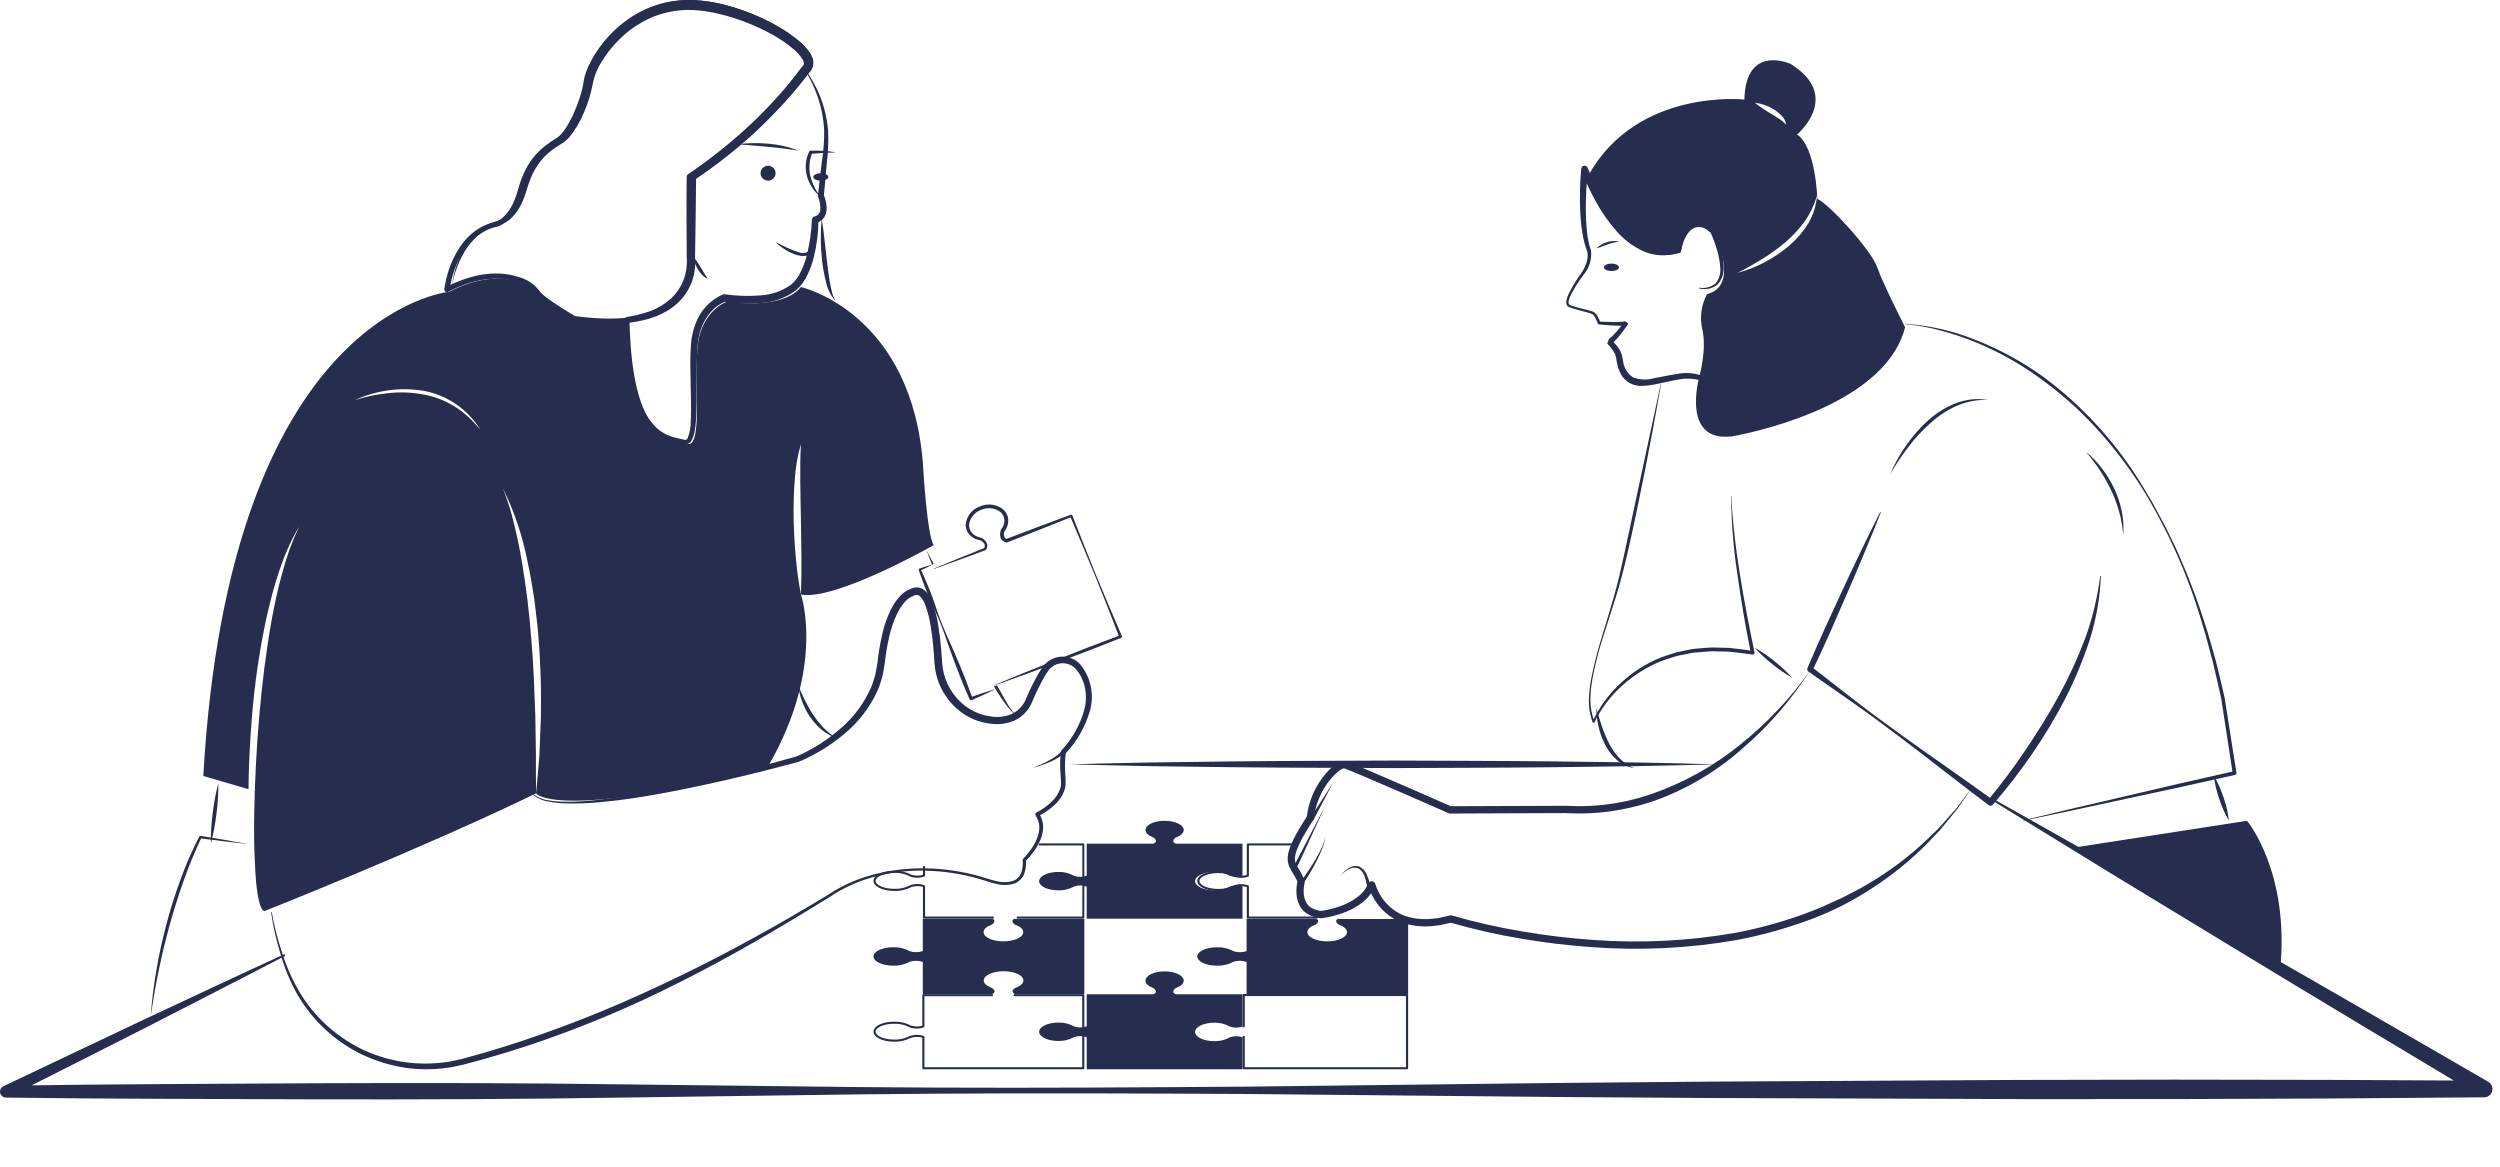 <svg width="332" height="155" viewBox="0 0 332 155" fill="none" xmlns="http://www.w3.org/2000/svg">
<path d="M131.858 122H122.709C122.69 122 122.671 121.996 122.654 121.989C122.637 121.982 122.621 121.972 122.608 121.959C122.595 121.946 122.584 121.93 122.577 121.913C122.57 121.896 122.566 121.878 122.566 121.86V117.775C122.038 117.628 121.478 117.645 120.96 117.822L120.904 117.858C120.246 118.181 119.518 118.339 118.784 118.319C117.223 118.319 116 117.731 116 116.979C116 116.228 117.223 115.639 118.784 115.639C119.52 115.621 120.25 115.78 120.91 116.103L120.976 116.146C121.49 116.318 122.044 116.332 122.566 116.187V115.141C122.566 115.123 122.57 115.105 122.577 115.087C122.584 115.07 122.594 115.055 122.607 115.041C122.621 115.028 122.636 115.018 122.654 115.011C122.671 115.004 122.69 115 122.709 115C122.727 115 122.746 115.004 122.763 115.011C122.781 115.018 122.796 115.028 122.81 115.041C122.823 115.055 122.833 115.07 122.84 115.087C122.847 115.105 122.851 115.123 122.851 115.141V116.274C122.851 116.299 122.844 116.324 122.831 116.345C122.818 116.367 122.8 116.385 122.777 116.397C122.162 116.618 121.487 116.622 120.869 116.407C120.857 116.403 120.846 116.398 120.835 116.391L120.762 116.343C120.147 116.046 119.468 115.901 118.784 115.92C117.289 115.92 116.285 116.468 116.285 116.979C116.285 117.491 117.289 118.038 118.784 118.038C119.468 118.059 120.147 117.914 120.761 117.615L120.842 117.568C121.466 117.339 122.153 117.339 122.778 117.567C122.8 117.579 122.819 117.597 122.831 117.618C122.844 117.64 122.851 117.664 122.851 117.689V121.719H131.858C131.895 121.719 131.932 121.734 131.958 121.76C131.985 121.787 132 121.822 132 121.86C132 121.897 131.985 121.933 131.958 121.959C131.932 121.985 131.895 122 131.858 122L131.858 122Z" fill="#272D4E"/>
<path d="M143.868 122H135.132C135.097 122 135.063 121.985 135.039 121.959C135.014 121.933 135 121.897 135 121.86C135 121.823 135.014 121.787 135.039 121.761C135.063 121.735 135.097 121.72 135.132 121.72H143.736V112.28H138.068C138.033 112.28 137.999 112.265 137.975 112.239C137.95 112.213 137.936 112.177 137.936 112.14C137.936 112.103 137.95 112.067 137.975 112.041C137.999 112.015 138.033 112 138.068 112H143.868C143.885 112 143.902 112.004 143.919 112.011C143.935 112.018 143.949 112.028 143.961 112.041C143.974 112.054 143.983 112.069 143.99 112.086C143.997 112.103 144 112.122 144 112.14V121.86C144 121.879 143.997 121.897 143.99 121.914C143.983 121.931 143.974 121.946 143.961 121.959C143.949 121.972 143.935 121.982 143.919 121.989C143.902 121.996 143.885 122 143.868 122Z" fill="#272D4E"/>
<path d="M158.707 117.017C158.707 117.695 159.848 118.24 161.25 118.24C161.931 118.26 162.606 118.107 163.218 117.792L163.298 117.744C163.849 117.542 164.447 117.537 165 117.73V122H144.313V117.744C143.756 117.535 143.148 117.535 142.591 117.744L142.511 117.792C141.899 118.107 141.224 118.26 140.543 118.24C139.141 118.24 138 117.695 138 117.017C138 116.346 139.141 115.794 140.543 115.794C141.226 115.774 141.904 115.93 142.518 116.248L142.591 116.297C143.149 116.501 143.756 116.501 144.313 116.297V112.04H153.162C153.942 111.726 153.162 111.209 153.162 111.209L153.055 111.167C152.481 110.943 152.121 110.601 152.121 110.223C152.121 109.545 153.255 109 154.656 109C156.058 109 157.199 109.545 157.199 110.223C157.199 110.608 156.832 110.95 156.251 111.174L156.158 111.209C156.158 111.209 155.37 111.726 156.158 112.04H165V116.304C164.448 116.501 163.849 116.498 163.298 116.297L163.225 116.248C162.611 115.931 161.933 115.775 161.25 115.794C159.848 115.794 158.707 116.339 158.707 117.017Z" fill="#272D4E"/>
<path d="M144 122.042V132H134.787C134.039 131.685 134.828 131.189 134.828 131.189L134.932 131.154C135.527 130.931 135.908 130.588 135.908 130.204C135.908 129.526 134.731 128.981 133.278 128.981C131.824 128.981 130.64 129.526 130.64 130.204C130.64 130.588 131.021 130.924 131.609 131.154L131.72 131.189C131.72 131.189 132.502 131.685 131.769 132H122.548V127.744C121.968 127.539 121.336 127.539 120.755 127.744L120.679 127.793C120.045 128.107 119.344 128.261 118.637 128.24C117.177 128.24 116 127.695 116 127.017C116 126.347 117.177 125.794 118.637 125.794C119.348 125.775 120.052 125.933 120.686 126.256L120.755 126.298C121.336 126.502 121.968 126.502 122.548 126.298V122.042H131.72L131.789 122.014C132.447 122.328 131.692 122.804 131.692 122.804L131.596 122.838C131 123.062 130.62 123.405 130.62 123.789C130.62 124.467 131.796 125.012 133.25 125.012C134.704 125.012 135.887 124.467 135.887 123.789C135.887 123.405 135.507 123.062 134.918 122.838L134.807 122.804C134.807 122.804 134.039 122.314 134.738 122L134.828 122.042H144Z" fill="#272D4E"/>
<path d="M177.738 122C177.035 122.315 177.805 122.802 177.805 122.802L177.913 122.841C178.507 123.064 178.884 123.406 178.884 123.788C178.884 124.464 177.704 125.011 176.249 125.011C174.794 125.011 173.615 124.464 173.615 123.788C173.615 123.404 173.995 123.06 174.593 122.837L174.694 122.802C174.694 122.802 175.446 122.328 174.786 122.012L174.719 122.041H165.548V126.299C164.969 126.505 164.337 126.505 163.758 126.299L163.684 126.252C163.048 125.932 162.344 125.776 161.634 125.797C160.18 125.797 159 126.345 159 127.02C159 127.696 160.18 128.243 161.634 128.243C162.341 128.264 163.043 128.11 163.677 127.793L163.758 127.742C164.337 127.537 164.969 127.537 165.548 127.742V132H187V122.041H177.828L177.738 122Z" fill="#272D4E"/>
<path d="M143.859 142H122.623C122.605 142 122.586 141.996 122.569 141.989C122.552 141.982 122.537 141.972 122.524 141.959C122.511 141.946 122.5 141.931 122.493 141.914C122.486 141.897 122.483 141.879 122.483 141.86V137.801C121.96 137.655 121.406 137.671 120.893 137.847L120.848 137.88C120.197 138.2 119.477 138.357 118.751 138.338C117.209 138.338 116 137.753 116 137.007C116 136.261 117.209 135.676 118.751 135.676C119.478 135.658 120.197 135.816 120.848 136.136L120.911 136.178C121.418 136.35 121.967 136.364 122.483 136.219V132.16C122.483 132.141 122.486 132.123 122.493 132.106C122.5 132.089 122.511 132.074 122.524 132.061C122.537 132.048 122.552 132.038 122.569 132.031C122.586 132.024 122.605 132.02 122.623 132.02H131.676C131.71 132.006 131.749 132.005 131.785 132.018C131.82 132.03 131.849 132.056 131.867 132.088C131.876 132.104 131.881 132.12 131.882 132.137C131.884 132.155 131.882 132.172 131.877 132.188C131.872 132.205 131.864 132.22 131.853 132.233C131.841 132.247 131.828 132.257 131.812 132.265L131.778 132.279C131.754 132.289 131.729 132.296 131.703 132.299H122.764V136.305C122.764 136.33 122.757 136.355 122.744 136.376C122.731 136.398 122.713 136.416 122.691 136.428C122.082 136.648 121.415 136.651 120.804 136.438C120.791 136.434 120.779 136.428 120.768 136.42L120.7 136.372C120.094 136.08 119.425 135.937 118.751 135.955C117.274 135.955 116.281 136.499 116.281 137.007C116.281 137.515 117.273 138.058 118.751 138.058C119.427 138.078 120.097 137.935 120.705 137.641L120.773 137.597C121.392 137.37 122.071 137.368 122.691 137.592C122.713 137.604 122.731 137.622 122.744 137.644C122.757 137.665 122.764 137.69 122.764 137.715V141.721H143.719V132.299H134.78C134.758 132.299 134.737 132.294 134.718 132.285L134.676 132.265C134.643 132.248 134.617 132.219 134.606 132.184C134.594 132.149 134.596 132.11 134.613 132.077C134.63 132.044 134.659 132.019 134.694 132.007C134.73 131.995 134.768 131.998 134.802 132.015L134.812 132.02H143.859C143.878 132.02 143.896 132.024 143.913 132.031C143.93 132.038 143.946 132.048 143.959 132.061C143.972 132.074 143.982 132.089 143.989 132.106C143.996 132.123 144 132.141 144 132.16V141.86C144 141.879 143.996 141.897 143.989 141.914C143.982 141.931 143.972 141.946 143.959 141.959C143.946 141.972 143.93 141.982 143.913 141.989C143.896 141.996 143.878 142 143.859 142Z" fill="#272D4E"/>
<path d="M158.707 137.038C158.707 137.716 159.848 138.268 161.25 138.268C161.931 138.286 162.607 138.13 163.218 137.814L163.298 137.765C163.849 137.564 164.448 137.561 165 137.758V142H144.313V137.744C143.756 137.539 143.148 137.539 142.591 137.744L142.511 137.792C141.899 138.107 141.224 138.26 140.543 138.24C139.141 138.24 138 137.695 138 137.017C138 136.346 139.141 135.794 140.543 135.794C141.226 135.774 141.904 135.93 142.518 136.248L142.591 136.297C143.148 136.501 143.756 136.501 144.313 136.297V132.04H153.162C153.942 131.726 153.162 131.209 153.162 131.209L153.055 131.174C152.481 130.943 152.121 130.608 152.121 130.223C152.121 129.545 153.255 129 154.656 129C156.058 129 157.199 129.545 157.199 130.223C157.199 130.608 156.832 130.95 156.251 131.174L156.158 131.209C156.158 131.209 155.37 131.726 156.158 132.04H165V136.325C164.448 136.521 163.849 136.519 163.298 136.318L163.225 136.276C162.613 135.953 161.934 135.794 161.25 135.815C159.848 135.815 158.707 136.367 158.707 137.038Z" fill="#272D4E"/>
<path d="M186.857 142H165.165C165.146 142 165.127 141.996 165.11 141.989C165.092 141.982 165.077 141.972 165.063 141.959C165.05 141.946 165.039 141.931 165.032 141.914C165.025 141.897 165.021 141.878 165.021 141.86V137.771C165.008 137.749 165.001 137.724 165.001 137.699C165.001 137.662 165.016 137.627 165.043 137.6C165.069 137.574 165.106 137.56 165.144 137.56C165.187 137.562 165.229 137.578 165.263 137.605C165.278 137.618 165.289 137.634 165.296 137.651C165.304 137.668 165.308 137.687 165.308 137.706V141.72H186.713V132.28H165.308V136.294C165.308 136.313 165.304 136.332 165.296 136.349C165.289 136.366 165.277 136.382 165.263 136.395C165.229 136.422 165.187 136.438 165.144 136.44C165.118 136.44 165.093 136.434 165.071 136.421C165.049 136.409 165.031 136.391 165.018 136.369C165.006 136.347 165 136.323 165 136.298C165.001 136.273 165.008 136.249 165.021 136.227V132.14C165.021 132.122 165.025 132.103 165.032 132.086C165.039 132.069 165.05 132.054 165.063 132.041C165.077 132.028 165.092 132.018 165.11 132.011C165.127 132.004 165.146 132 165.165 132H186.856C186.875 132 186.894 132.004 186.911 132.011C186.929 132.018 186.945 132.028 186.958 132.041C186.971 132.054 186.982 132.069 186.989 132.086C186.996 132.103 187 132.122 187 132.14V141.86C187 141.878 186.996 141.897 186.989 141.914C186.982 141.931 186.971 141.946 186.958 141.959C186.945 141.972 186.929 141.982 186.911 141.989C186.894 141.996 186.875 142 186.857 142Z" fill="#272D4E"/>
<path d="M174.857 122H165.715C165.697 122 165.678 121.996 165.661 121.989C165.644 121.982 165.628 121.972 165.615 121.959C165.601 121.946 165.591 121.931 165.584 121.914C165.577 121.897 165.573 121.878 165.573 121.86V117.795C165.044 117.651 164.483 117.666 163.963 117.839L163.906 117.875C163.248 118.193 162.52 118.349 161.787 118.33C160.224 118.33 159 117.744 159 116.997C159 116.249 160.224 115.663 161.787 115.663C162.522 115.645 163.251 115.803 163.911 116.125L163.993 116.175C164.506 116.338 165.056 116.347 165.573 116.201V112.14C165.573 112.122 165.577 112.103 165.584 112.086C165.591 112.069 165.601 112.054 165.615 112.041C165.628 112.028 165.644 112.018 165.661 112.011C165.678 112.004 165.697 112 165.715 112H172.261C172.279 112 172.298 112.003 172.315 112.01C172.333 112.017 172.349 112.028 172.362 112.041C172.375 112.054 172.386 112.069 172.393 112.086C172.4 112.103 172.404 112.121 172.404 112.14C172.404 112.158 172.4 112.177 172.393 112.194C172.386 112.211 172.375 112.226 172.362 112.239C172.349 112.252 172.333 112.262 172.315 112.269C172.298 112.276 172.279 112.28 172.261 112.28H165.858V116.294C165.858 116.319 165.851 116.344 165.837 116.366C165.824 116.387 165.805 116.405 165.782 116.417C165.769 116.424 165.754 116.429 165.739 116.432C165.134 116.637 164.476 116.635 163.872 116.426L163.765 116.364C163.15 116.069 162.471 115.925 161.787 115.943C160.431 115.943 159.285 116.425 159.285 116.997C159.285 117.568 160.431 118.05 161.787 118.05C162.471 118.07 163.15 117.926 163.765 117.632L163.846 117.586C164.46 117.365 165.132 117.359 165.751 117.567C165.76 117.57 165.77 117.575 165.778 117.581C165.802 117.592 165.822 117.61 165.836 117.632C165.85 117.654 165.858 117.68 165.858 117.706V121.72H174.857C174.875 121.72 174.894 121.724 174.911 121.731C174.929 121.738 174.945 121.748 174.958 121.761C174.971 121.774 174.982 121.789 174.989 121.806C174.996 121.823 175 121.842 175 121.86C175 121.879 174.996 121.897 174.989 121.914C174.982 121.931 174.971 121.946 174.958 121.959C174.945 121.972 174.929 121.983 174.911 121.99C174.894 121.997 174.875 122 174.857 122V122Z" fill="#272D4E"/>
<path d="M142 101.5C145.583 101.387 149.167 101.339 152.75 101.256L163.5 101.117C170.667 101.034 177.833 101.042 185 101C192.167 101.039 199.333 101.035 206.5 101.115L217.25 101.255C220.833 101.338 224.417 101.387 228 101.5C224.417 101.613 220.833 101.662 217.25 101.745L206.5 101.885C199.333 101.965 192.167 101.961 185 102C177.833 101.958 170.667 101.966 163.5 101.883L152.75 101.744C149.167 101.661 145.583 101.613 142 101.5Z" fill="#272D4E"/>
<path d="M80.917 43C79.335 42.99 77.756 42.873 76.19 42.649C76.146 42.643 76.103 42.629 76.064 42.606C75.309 42.169 71.522 39.935 71.035 38.957C70.409 38.206 69.561 37.672 68.614 37.432C66.785 36.833 63.721 36.579 59.505 38.76C59.45 38.789 59.387 38.802 59.325 38.798C59.262 38.794 59.202 38.773 59.15 38.738C59.098 38.702 59.057 38.653 59.031 38.596C59.005 38.538 58.995 38.475 59.002 38.413C59.037 38.107 59.911 30.917 65.669 29.474C65.733 29.463 67.72 29.16 68.797 25.165C69.955 20.872 72.162 19.456 73.774 18.423L73.953 18.308C75.427 17.358 77.178 13.279 77.525 10.729C77.906 7.928 82.302 0.635 90.423 0.036C97.352 -0.473 106.605 4.49 107.839 7.553C107.99 7.854 108.036 8.197 107.971 8.527C107.906 8.858 107.733 9.157 107.479 9.378C103.222 14.967 98.101 19.838 92.309 23.806V34.365C92.384 35.416 92.231 36.471 91.861 37.457C91.49 38.444 90.912 39.338 90.164 40.079C88.202 42.023 85.102 43 80.917 43ZM76.352 41.971C82.723 42.837 87.206 42.034 89.677 39.585C90.349 38.91 90.87 38.099 91.205 37.207C91.54 36.314 91.681 35.36 91.619 34.408L91.616 23.622C91.616 23.565 91.63 23.509 91.657 23.459C91.683 23.409 91.722 23.366 91.769 23.334C97.568 19.39 102.691 14.529 106.939 8.941C106.957 8.916 106.977 8.894 107.001 8.874C107.157 8.752 107.263 8.576 107.299 8.381C107.335 8.185 107.299 7.984 107.197 7.813C106.058 4.988 97.023 0.249 90.474 0.729C82.856 1.291 78.559 8.266 78.211 10.823C77.881 13.252 76.163 17.709 74.328 18.893L74.147 19.008C72.546 20.035 70.553 21.312 69.466 25.347C68.253 29.845 65.89 30.146 65.79 30.156C61.508 31.232 60.157 36.066 59.801 37.838C63.917 35.878 66.966 36.163 68.829 36.772C69.955 37.06 70.95 37.721 71.655 38.647C71.957 39.252 74.67 40.99 76.352 41.971H76.352Z" fill="#272D4E"/>
<path d="M124 72.398C123.133 71.194 122.617 62.39 122.617 62.39C121.399 41.512 106.367 38.119 106.367 38.119C106.144 38.388 105.89 38.629 105.61 38.837C102.569 41.081 96.584 40.048 96.584 40.048C96.584 40.048 93.811 40.91 92.855 44.707C91.898 48.503 93.549 59.544 91.293 58.942C89.036 58.34 83.993 58.415 83.608 42.887C83.608 42.887 83.615 42.832 83.635 42.737C81.225 42.98 78.793 42.918 76.398 42.552C76.398 42.552 72.002 40.021 71.541 39.097C71.073 38.181 66.793 35.075 59.625 38.755C59.625 38.755 52.339 39.419 44.613 47.785C36.886 56.151 28.734 72.227 27 103.05L32.999 104.808C33.027 101.593 33.199 98.385 33.46 95.184C33.81 90.829 34.44 86.502 35.345 82.228C36.302 77.986 37.478 73.69 39.728 69.928C38.791 71.889 38.045 73.935 37.499 76.037C36.914 78.123 36.453 80.244 36.068 82.371C35.311 86.64 34.781 90.949 34.417 95.266C34.038 99.589 33.832 103.926 33.756 108.263C33.722 110.431 33.742 112.6 33.859 114.768C33.907 115.849 33.969 116.93 34.107 118.004C34.171 118.542 34.263 119.076 34.382 119.605C34.439 119.868 34.517 120.127 34.616 120.378C34.674 120.517 34.743 120.652 34.822 120.781L34.857 120.815C34.929 120.887 35.01 120.949 35.098 121C35.098 121 56.109 112.682 71.19 105.356C71.155 103.639 71.176 101.928 71.169 100.225L71.093 95.102C70.963 91.688 70.866 88.281 70.557 84.888C70.309 81.495 69.896 78.109 69.332 74.751C69.057 73.075 68.715 71.408 68.307 69.75C67.929 68.086 67.423 66.453 66.793 64.866C68.317 67.955 69.417 71.234 70.061 74.614C70.447 76.29 70.701 77.993 70.97 79.69C71.176 81.393 71.396 83.103 71.52 84.813C71.671 86.523 71.733 88.24 71.802 89.951C71.857 91.668 71.85 93.385 71.836 95.095L71.637 100.232C71.486 101.942 71.369 103.652 71.19 105.356C71.19 105.356 72.786 107.914 89.621 104.754C89.621 104.754 101.778 101.976 102.115 101.573C109.655 88.453 106.367 78.958 106.367 78.958C106.049 77.311 105.819 75.649 105.679 73.978C105.514 72.309 105.438 70.639 105.397 68.964C105.369 67.287 105.397 65.612 105.527 63.936C105.617 62.252 105.899 60.583 106.367 58.962C106.257 60.639 106.27 62.294 106.277 63.956C106.298 65.618 106.319 67.281 106.36 68.943C106.408 72.274 106.491 75.599 106.367 78.958C110.942 79.82 124 72.398 124 72.398ZM63.01 56.192C62.767 55.894 62.495 55.622 62.198 55.378L61.338 54.632C61.035 54.4 60.705 54.208 60.388 53.996C59.107 53.184 57.675 52.632 56.178 52.375C54.678 52.099 53.146 52.041 51.63 52.204C50.101 52.35 48.592 52.663 47.131 53.134C48.544 52.486 50.047 52.048 51.589 51.835C53.142 51.618 54.721 51.641 56.267 51.903C57.821 52.19 59.296 52.8 60.595 53.695C61.874 54.586 62.96 55.723 63.787 57.04L63.01 56.192Z" fill="#272D4E"/>
<path d="M83.721 42L85.288 41.689C85.795 41.527 86.309 41.39 86.803 41.201C87.785 40.823 88.698 40.282 89.502 39.6C90.275 38.904 90.877 38.037 91.261 37.069C91.639 36.114 91.791 35.084 91.702 34.061C91.701 34.05 91.7 34.035 91.7 34.024C91.621 30.511 91.6 26.998 91.548 23.486C91.547 23.415 91.562 23.346 91.594 23.283C91.625 23.22 91.671 23.166 91.728 23.125L91.746 23.113C93.14 22.116 94.519 21.099 95.829 19.994C97.156 18.91 98.417 17.747 99.655 16.566C100.899 15.388 102.086 14.152 103.229 12.879C104.373 11.616 105.451 10.296 106.459 8.923C106.473 8.905 106.487 8.887 106.503 8.871L106.569 8.804C106.622 8.76 106.666 8.705 106.697 8.644C106.729 8.582 106.747 8.515 106.752 8.446C106.738 8.243 106.675 8.046 106.569 7.873C106.27 7.399 105.902 6.973 105.477 6.609C104.558 5.822 103.557 5.134 102.493 4.558C100.342 3.373 98.046 2.475 95.663 1.885C94.486 1.59 93.283 1.405 92.071 1.332C91.475 1.299 90.876 1.314 90.281 1.377C89.686 1.428 89.097 1.527 88.517 1.671C87.935 1.808 87.364 1.984 86.806 2.199C86.252 2.428 85.714 2.692 85.194 2.99C84.143 3.581 83.177 4.313 82.321 5.164C81.453 6.008 80.687 6.951 80.039 7.975C79.375 8.956 78.919 10.063 78.699 11.228C78.459 12.51 78.071 13.76 77.542 14.952C77.047 16.175 76.363 17.312 75.515 18.322C75.399 18.449 75.263 18.568 75.138 18.69C74.996 18.797 74.831 18.926 74.699 19.007L73.914 19.506C73.408 19.832 72.934 20.205 72.498 20.62C71.639 21.466 70.963 22.48 70.512 23.599C70.276 24.168 70.074 24.749 69.906 25.341C69.724 25.966 69.49 26.574 69.207 27.159C68.913 27.753 68.533 28.3 68.08 28.784C67.615 29.307 66.996 29.669 66.313 29.82L66.349 29.813C65.474 30.029 64.647 30.407 63.911 30.93C63.182 31.48 62.546 32.144 62.027 32.896C61.516 33.666 61.09 34.489 60.755 35.351C60.413 36.217 60.16 37.115 60 38.033C60.108 37.103 60.311 36.186 60.606 35.297C60.897 34.4 61.292 33.54 61.784 32.736C62.292 31.928 62.927 31.208 63.664 30.603C64.426 30.011 65.294 29.569 66.221 29.3L66.257 29.294C66.798 29.127 67.278 28.805 67.637 28.367C68.025 27.912 68.346 27.405 68.591 26.859C68.841 26.305 69.046 25.73 69.201 25.141C69.361 24.517 69.557 23.903 69.788 23.302C70.252 22.067 70.964 20.941 71.88 19.992C72.343 19.527 72.85 19.107 73.392 18.737L74.184 18.204C74.317 18.116 74.394 18.042 74.503 17.96C74.599 17.859 74.7 17.77 74.792 17.662C75.536 16.717 76.129 15.663 76.55 14.536C77.008 13.41 77.346 12.239 77.559 11.041C77.607 10.706 77.677 10.373 77.77 10.047C77.864 9.723 77.98 9.405 78.118 9.097C78.378 8.491 78.683 7.906 79.031 7.346C79.72 6.235 80.538 5.21 81.467 4.291C82.389 3.358 83.433 2.555 84.57 1.902C85.137 1.57 85.726 1.275 86.332 1.019C86.944 0.777 87.573 0.577 88.213 0.42C88.851 0.256 89.501 0.142 90.157 0.078C90.812 0.004 91.471 -0.017 92.129 0.014C93.427 0.079 94.716 0.265 95.98 0.571C98.482 1.188 100.889 2.146 103.132 3.417C104.275 4.05 105.347 4.802 106.33 5.662C106.857 6.123 107.308 6.663 107.669 7.264C107.884 7.634 107.999 8.055 108 8.484C107.988 8.729 107.925 8.969 107.815 9.188C107.706 9.408 107.552 9.602 107.364 9.759L107.473 9.64C106.424 11.045 105.304 12.395 104.117 13.684C102.94 14.971 101.722 16.218 100.447 17.405C99.172 18.592 97.848 19.723 96.476 20.798C95.117 21.886 93.689 22.884 92.248 23.858L92.445 23.486C92.393 26.998 92.372 30.511 92.293 34.024L92.291 33.988C92.349 35.106 92.141 36.223 91.684 37.245C91.236 38.253 90.561 39.144 89.712 39.846C88.859 40.517 87.895 41.033 86.864 41.371C86.353 41.535 85.825 41.644 85.308 41.778L83.721 42Z" fill="#272D4E"/>
<path d="M106.756 9.097C106.754 9.168 106.665 9.257 106.609 9.35L106.421 9.62L106.036 10.156C105.781 10.514 105.506 10.857 105.24 11.207C104.695 11.897 104.14 12.579 103.567 13.246C102.427 14.586 101.213 15.862 99.956 17.093C98.694 18.319 97.409 19.527 96.037 20.631C94.685 21.761 93.261 22.802 91.822 23.819L92.001 23.482C92.007 25.266 92.039 27.051 92.023 28.836L91.994 34.19L91.991 34.141C92.06 35.295 91.852 36.45 91.385 37.507C90.928 38.55 90.236 39.473 89.365 40.203C88.489 40.896 87.502 41.432 86.446 41.789C85.924 41.963 85.385 42.081 84.856 42.223L83.237 42.48L83.397 42.331L83.366 42.483L83.369 42.444L83.466 44.994C83.519 45.842 83.605 46.688 83.673 47.535C83.861 49.221 84.204 50.886 84.698 52.509C85.139 54.128 85.986 55.607 87.158 56.804C87.765 57.353 88.484 57.763 89.265 58.003C89.662 58.126 90.066 58.227 90.474 58.306L90.791 58.378L90.948 58.413C90.978 58.412 91.007 58.414 91.036 58.419C91.133 58.415 91.212 58.357 91.305 58.227C91.601 57.485 91.749 56.692 91.739 55.892C91.775 55.053 91.775 54.206 91.766 53.358C91.746 51.659 91.678 49.954 91.674 48.236C91.676 47.377 91.696 46.514 91.771 45.642C91.834 44.746 92.03 43.866 92.354 43.03C92.662 42.155 93.146 41.354 93.777 40.677C94.407 40 95.171 39.462 96.019 39.097C96.077 39.074 96.14 39.066 96.202 39.075L96.251 39.082C97.792 39.304 99.353 39.354 100.904 39.231C102.41 39.172 103.866 38.667 105.087 37.779C105.639 37.29 106.079 36.688 106.379 36.012C106.713 35.317 106.974 34.589 107.156 33.839C107.541 32.316 107.762 30.755 107.814 29.183C107.817 29.089 107.849 28.998 107.906 28.923C107.962 28.847 108.04 28.791 108.129 28.762L108.139 28.759C108.363 28.717 108.566 28.597 108.711 28.42C108.857 28.243 108.936 28.02 108.935 27.79C108.964 27.232 108.866 26.674 108.649 26.158L108.64 26.136C108.618 26.078 108.61 26.016 108.617 25.955L109.126 21.575C109.361 20.143 109.469 18.694 109.448 17.242C109.368 15.795 109.095 14.364 108.636 12.99C108.401 12.301 108.126 11.626 107.811 10.969C107.649 10.643 107.482 10.319 107.3 10.002L107.02 9.533L106.872 9.303L106.795 9.19L106.757 9.134C106.751 9.127 106.757 9.117 106.756 9.097ZM106.754 9C108.578 11.373 109.693 14.22 109.967 17.207C110.043 18.692 109.988 20.18 109.801 21.655L109.407 26.038L109.375 25.835C109.509 26.15 109.613 26.477 109.685 26.812C109.764 27.157 109.792 27.513 109.767 27.866C109.758 28.272 109.616 28.663 109.363 28.979C109.109 29.294 108.759 29.517 108.367 29.61L108.691 29.186C108.682 30.836 108.481 32.479 108.094 34.082C107.899 34.897 107.619 35.69 107.259 36.446C106.904 37.245 106.383 37.958 105.731 38.538C104.359 39.569 102.711 40.165 101 40.246C99.36 40.393 97.707 40.331 96.082 40.064L96.314 40.049C95.606 40.338 94.972 40.786 94.46 41.357C93.927 41.947 93.505 42.63 93.217 43.373C92.586 44.855 92.59 46.552 92.536 48.244C92.503 49.938 92.534 51.644 92.517 53.357C92.509 54.214 92.489 55.073 92.42 55.937C92.381 56.37 92.338 56.803 92.258 57.24C92.19 57.706 92.035 58.155 91.802 58.563C91.719 58.694 91.605 58.802 91.47 58.878C91.336 58.954 91.185 58.996 91.031 59C90.954 58.993 90.877 58.982 90.802 58.969L90.651 58.93L90.35 58.852C89.928 58.754 89.512 58.636 89.102 58.496C88.263 58.21 87.497 57.744 86.856 57.13C85.677 55.849 84.826 54.298 84.376 52.611C83.899 50.963 83.565 49.277 83.378 47.571C83.298 46.719 83.199 45.868 83.134 45.016L83 42.453C83 42.442 83 42.431 83.002 42.419L83.003 42.414L83.033 42.258C83.04 42.221 83.057 42.188 83.084 42.161C83.11 42.135 83.143 42.118 83.179 42.111L83.193 42.109L84.768 41.823C85.276 41.665 85.793 41.533 86.288 41.348C87.271 40.977 88.184 40.439 88.987 39.758C89.754 39.072 90.353 38.217 90.736 37.26C91.12 36.302 91.279 35.268 91.2 34.239L91.198 34.218L91.197 34.19L91.168 28.835C91.152 27.051 91.184 25.266 91.19 23.482C91.191 23.415 91.207 23.349 91.238 23.291C91.269 23.232 91.314 23.181 91.369 23.143C92.801 22.159 94.221 21.151 95.572 20.052C96.933 18.967 98.265 17.841 99.549 16.66C100.842 15.488 102.064 14.241 103.273 12.979C103.877 12.347 104.463 11.698 105.04 11.04C105.625 10.367 106.142 9.732 106.754 9Z" fill="#272D4E"/>
<path d="M98 19.16C99.346 18.975 100.716 18.95 102.07 19.087C103.432 19.195 104.762 19.504 106 20C104.66 19.791 103.35 19.618 102.017 19.497C100.687 19.367 99.354 19.28 98 19.16Z" fill="#272D4E"/>
<path d="M102 24C102.268 23.991 102.523 23.882 102.709 23.695C102.896 23.509 103 23.259 103 23C103 22.741 102.896 22.491 102.709 22.305C102.523 22.118 102.268 22.009 102 22C101.732 22.009 101.477 22.118 101.291 22.305C101.104 22.491 101 22.741 101 23C101 23.259 101.104 23.509 101.291 23.695C101.477 23.882 101.732 23.991 102 24Z" fill="#272D4E"/>
<path d="M111 20.259C110.443 20.249 109.886 20.267 109.332 20.312L107.672 20.429L107.859 20.309C107.667 20.788 107.55 21.29 107.51 21.8C107.464 22.312 107.496 22.829 107.604 23.333C107.731 23.842 107.912 24.338 108.144 24.812C108.256 25.053 108.383 25.287 108.525 25.513C108.676 25.716 108.84 25.985 109.129 25.989C108.825 26.058 108.582 25.795 108.391 25.612C108.198 25.406 108.026 25.183 107.88 24.944C107.57 24.474 107.331 23.966 107.17 23.432C107.021 22.887 106.969 22.322 107.018 21.761C107.065 21.196 107.214 20.644 107.459 20.128L107.461 20.124C107.478 20.09 107.504 20.061 107.536 20.041C107.569 20.02 107.607 20.009 107.646 20.008C108.209 19.992 108.769 20 109.331 20.031C109.894 20.052 110.453 20.128 111 20.259Z" fill="#272D4E"/>
<path d="M109 24C109.268 23.995 109.523 23.941 109.709 23.848C109.896 23.754 110 23.63 110 23.5C110 23.37 109.896 23.246 109.709 23.152C109.523 23.059 109.268 23.005 109 23C108.732 23.005 108.477 23.059 108.291 23.152C108.104 23.246 108 23.37 108 23.5C108 23.63 108.104 23.754 108.291 23.848C108.477 23.941 108.732 23.995 109 24Z" fill="#272D4E"/>
<path d="M103 32.155L104.507 32.888C104.995 33.125 105.505 33.322 106.031 33.477C106.252 33.573 106.498 33.614 106.742 33.595C106.987 33.577 107.222 33.5 107.422 33.373C107.729 32.968 107.893 32.49 107.892 32C107.987 32.262 108.02 32.539 107.988 32.813C107.956 33.087 107.86 33.352 107.707 33.591C107.599 33.711 107.464 33.809 107.312 33.879C107.159 33.949 106.992 33.989 106.821 33.997C106.507 34.011 106.193 33.975 105.894 33.89C105.332 33.723 104.8 33.482 104.316 33.175C103.836 32.882 103.394 32.54 103 32.155Z" fill="#272D4E"/>
<path d="M92 34C92.379 34.456 92.726 34.952 93.038 35.481L93.502 36.247C93.656 36.51 93.822 36.761 94 37C93.73 36.926 93.478 36.766 93.27 36.535C93.062 36.32 92.873 36.074 92.709 35.804C92.375 35.272 92.133 34.658 92 34Z" fill="#272D4E"/>
<path d="M109.123 29C109.417 30.879 109.59 32.748 109.811 34.607C109.921 35.535 110.03 36.464 110.186 37.377C110.26 37.834 110.357 38.286 110.474 38.732C110.573 39.186 110.752 39.617 111 40C110.351 39.319 109.901 38.45 109.707 37.5C109.465 36.58 109.29 35.64 109.185 34.691C108.961 32.803 108.94 30.893 109.123 29Z" fill="#272D4E"/>
<path d="M28.999 104C29.012 105.347 28.929 106.693 28.752 108.029C28.597 109.367 28.346 110.694 28.002 112C27.987 110.653 28.07 109.307 28.248 107.971C28.404 106.633 28.655 105.306 28.999 104Z" fill="#272D4E"/>
<path d="M33 112.101C30.859 111.869 28.721 111.612 26.587 111.329L26.751 111.245C25.868 113.102 25.081 115.006 24.394 116.949C23.711 118.894 23.082 120.861 22.526 122.85C21.993 124.845 21.489 126.851 21.08 128.879C20.654 130.905 20.323 132.949 20 135C20.176 132.932 20.405 130.864 20.776 128.819C21.101 126.765 21.582 124.74 22.102 122.729C22.628 120.718 23.255 118.736 23.979 116.79C24.68 114.832 25.512 112.926 26.469 111.086C26.484 111.056 26.509 111.032 26.538 111.017C26.567 111.002 26.6 110.997 26.633 111.002C28.758 111.345 30.881 111.712 33 112.101Z" fill="#272D4E"/>
<path d="M36.096 121.165C36.426 123.028 36.898 124.862 37.507 126.652C38.074 128.448 38.846 130.171 39.806 131.788C40.768 133.392 41.954 134.847 43.326 136.11C44.703 137.36 46.239 138.417 47.893 139.255C51.231 140.885 54.955 141.532 58.639 141.121C59.093 141.052 59.556 141.038 60.003 140.924L61.351 140.627L64.054 139.877C65.85 139.35 67.639 138.798 69.415 138.206C72.963 137.014 76.472 135.707 79.94 134.283C83.404 132.856 86.809 131.283 90.191 129.661C93.573 128.036 96.9 126.295 100.192 124.486C103.491 122.689 106.734 120.788 109.947 118.837L109.932 118.847C111.974 117.488 114.244 116.519 116.631 115.988C119 115.433 121.435 115.218 123.863 115.348C126.29 115.469 128.692 115.904 131.01 116.645C131.574 116.836 132.15 116.989 132.734 117.102C133.304 117.196 133.887 117.164 134.443 117.009C134.706 116.929 134.948 116.791 135.15 116.604C135.353 116.418 135.512 116.187 135.615 115.93C135.803 115.385 135.868 114.804 135.806 114.23L135.806 114.223C135.805 114.191 135.811 114.159 135.823 114.129C135.835 114.099 135.852 114.072 135.875 114.05C136.263 113.657 136.617 113.23 136.932 112.774C137.252 112.326 137.516 111.84 137.719 111.327C137.924 110.832 138.027 110.299 138.022 109.762C137.99 109.241 137.822 108.738 137.534 108.305C137.494 108.243 137.48 108.167 137.495 108.095C137.51 108.023 137.553 107.96 137.614 107.919L137.64 107.904C138.338 107.546 138.985 107.093 139.562 106.559C140.138 106.057 140.57 105.408 140.812 104.679C140.859 104.502 140.89 104.322 140.907 104.14C140.9 103.952 140.917 103.792 140.891 103.574C140.853 103.162 140.829 102.749 140.809 102.335C140.76 101.49 140.789 100.643 140.896 99.804C140.904 99.75 140.927 99.7 140.963 99.66L140.985 99.636C142.388 98.123 143.416 96.296 143.985 94.304C144.251 93.331 144.282 92.308 144.076 91.321C144.041 91.075 143.974 90.835 143.876 90.607C143.795 90.373 143.701 90.144 143.596 89.92C143.379 89.49 143.105 89.091 142.782 88.735C142.454 88.426 142.047 88.215 141.606 88.126C141.166 88.037 140.71 88.073 140.289 88.23C139.872 88.392 139.507 88.669 139.237 89.029C138.945 89.445 138.678 89.878 138.438 90.326C137.942 91.249 137.492 92.197 137.091 93.166C136.649 94.268 135.816 95.163 134.755 95.677C133.7 96.132 132.539 96.275 131.406 96.087C130.293 95.947 129.221 95.573 128.258 94.991C126.328 93.802 124.93 91.901 124.361 89.69C124.289 89.417 124.246 89.137 124.188 88.861L124.096 88.019L123.987 86.44C123.901 85.39 123.787 84.343 123.62 83.312C123.474 82.295 123.225 81.296 122.875 80.332C122.728 79.904 122.49 79.514 122.176 79.191C122.057 79.078 121.902 79.012 121.739 79.004C121.576 78.997 121.415 79.048 121.287 79.15L121.138 79.206C121.051 79.239 120.966 79.28 120.886 79.328C120.781 79.39 120.68 79.459 120.584 79.534C120.384 79.701 120.199 79.886 120.031 80.085C119.686 80.513 119.39 80.978 119.147 81.473C118.657 82.504 118.29 83.591 118.054 84.711C117.799 85.844 117.61 86.992 117.487 88.147C117.373 88.751 117.296 89.366 117.146 89.961L116.868 90.84C116.787 91.136 116.679 91.424 116.544 91.7C115.536 93.922 114.038 95.881 112.165 97.426C110.335 98.979 108.281 100.239 106.075 101.165C106.064 101.169 106.053 101.173 106.041 101.177C100.233 102.744 94.387 104.135 88.481 105.254C85.527 105.804 82.556 106.287 79.558 106.545C78.059 106.685 76.552 106.734 75.047 106.69C74.671 106.679 74.295 106.656 73.92 106.609C73.543 106.574 73.169 106.517 72.8 106.438C72.043 106.324 71.331 106.001 70.745 105.503C70.736 105.494 70.731 105.481 70.731 105.468C70.731 105.456 70.736 105.443 70.745 105.434C70.754 105.425 70.766 105.42 70.779 105.42C70.792 105.421 70.804 105.426 70.813 105.435C71.395 105.9 72.093 106.194 72.83 106.284C73.196 106.352 73.566 106.398 73.937 106.422C74.308 106.459 74.68 106.472 75.054 106.473C76.548 106.476 78.041 106.388 79.525 106.209C82.496 105.859 85.447 105.335 88.385 104.75C94.254 103.551 100.075 102.077 105.835 100.434L105.801 100.446C107.908 99.522 109.865 98.281 111.604 96.764C113.35 95.286 114.738 93.423 115.66 91.318C115.785 91.064 115.885 90.797 115.958 90.523L116.213 89.713C116.349 89.164 116.416 88.599 116.523 88.043C116.648 86.847 116.841 85.659 117.102 84.486C117.352 83.29 117.743 82.128 118.266 81.026C118.542 80.46 118.881 79.927 119.276 79.438C119.486 79.186 119.718 78.955 119.969 78.746C120.255 78.508 120.585 78.329 120.94 78.221L120.792 78.277C121.099 78.092 121.451 77.996 121.809 78C122.185 78.02 122.543 78.169 122.825 78.423C123.263 78.849 123.599 79.372 123.803 79.951C124.184 80.984 124.456 82.054 124.616 83.145C124.792 84.214 124.91 85.284 125.001 86.354C125.045 86.889 125.083 87.424 125.114 87.959L125.192 88.703C125.243 88.947 125.278 89.195 125.34 89.436C125.833 91.396 127.058 93.086 128.759 94.149C129.604 94.668 130.548 95.004 131.529 95.133C132.485 95.303 133.469 95.195 134.366 94.821C135.227 94.409 135.902 93.684 136.259 92.79C136.677 91.799 137.144 90.829 137.66 89.886C137.923 89.4 138.217 88.931 138.54 88.483C138.817 88.117 139.168 87.814 139.569 87.594C139.97 87.374 140.413 87.243 140.868 87.208C141.323 87.174 141.781 87.237 142.21 87.394C142.639 87.551 143.03 87.798 143.358 88.119C144.1 88.978 144.614 90.014 144.851 91.129C145.088 92.244 145.041 93.402 144.714 94.494C144.088 96.602 142.972 98.527 141.46 100.11L141.549 99.942C141.444 100.727 141.408 101.52 141.444 102.312C141.457 102.715 141.475 103.119 141.507 103.524C141.521 103.744 141.524 103.964 141.516 104.185C141.493 104.41 141.451 104.632 141.39 104.85C141.109 105.68 140.61 106.417 139.947 106.983C139.321 107.548 138.622 108.023 137.868 108.395L137.974 107.995C138.313 108.517 138.507 109.122 138.534 109.746C138.534 110.353 138.411 110.954 138.172 111.512C137.947 112.057 137.658 112.572 137.31 113.046C136.971 113.521 136.591 113.966 136.175 114.374L136.244 114.194C136.304 114.839 136.218 115.489 135.994 116.095C135.864 116.403 135.668 116.679 135.42 116.901C135.172 117.124 134.879 117.288 134.56 117.382C133.947 117.546 133.306 117.574 132.682 117.463C132.081 117.343 131.489 117.183 130.909 116.984C128.621 116.239 126.247 115.795 123.847 115.663C121.448 115.511 119.04 115.723 116.703 116.291C114.366 116.828 112.145 117.792 110.15 119.136L110.139 119.144L110.135 119.147C103.733 123.106 97.242 126.938 90.507 130.315C83.792 133.745 76.826 136.65 69.672 139.005C67.882 139.588 66.079 140.131 64.27 140.648L61.543 141.384L60.14 141.683C59.675 141.797 59.193 141.811 58.721 141.879C56.819 142.095 54.897 142.022 53.017 141.663C51.142 141.297 49.326 140.675 47.617 139.815C44.21 138.057 41.374 135.345 39.451 132.001C38.523 130.336 37.79 128.567 37.265 126.731C36.703 124.916 36.28 123.059 36.001 121.178C35.999 121.165 36.002 121.152 36.01 121.142C36.017 121.132 36.029 121.125 36.041 121.123C36.054 121.122 36.066 121.125 36.077 121.133C36.087 121.141 36.093 121.152 36.096 121.165Z" fill="#272D4E"/>
<path d="M137 102C137.87 101.714 138.711 101.338 139.513 100.876C140.307 100.449 141.008 99.846 141.571 99.108L141.576 99.101C141.594 99.075 141.618 99.052 141.644 99.035C141.671 99.018 141.701 99.007 141.731 99.002C141.762 98.998 141.793 99 141.823 99.008C141.853 99.016 141.881 99.031 141.906 99.051C141.931 99.071 141.952 99.096 141.967 99.125C141.983 99.153 141.993 99.185 141.998 99.218C142.002 99.251 142 99.285 141.993 99.317C141.985 99.349 141.971 99.379 141.953 99.406L141.939 99.423C141.285 100.154 140.493 100.727 139.616 101.104C138.773 101.493 137.897 101.793 137 102Z" fill="#272D4E"/>
<path d="M106 91C106.264 91.675 106.568 92.329 106.879 92.974C107.195 93.615 107.548 94.24 107.939 94.848C108.333 95.448 108.781 96.019 109.277 96.557C109.794 97.089 110.372 97.573 111 98C110.25 97.715 109.565 97.308 108.982 96.801C108.406 96.284 107.906 95.705 107.492 95.078C106.679 93.826 106.17 92.437 106 91Z" fill="#272D4E"/>
<path d="M123 73C123.342 73.638 123.663 74.281 124 74.918L123.794 75C123.518 74.337 123.251 73.673 123 73Z" fill="#272D4E"/>
<path d="M135 95C134.563 94.727 134.183 94.368 133.885 93.946C133.565 93.55 133.265 93.129 132.972 92.707C132.633 92.199 132.313 91.685 132 91.165L132.398 91C132.672 91.514 132.952 92.028 133.246 92.535C133.493 92.977 133.748 93.418 134.022 93.847C134.28 94.285 134.611 94.675 135 95Z" fill="#272D4E"/>
<path d="M229.903 57.959C229.517 55.964 228.779 54.053 227.723 52.318C227.277 51.464 226.53 50.805 225.627 50.471C224.687 50.236 223.706 50.222 222.76 50.429C221.775 50.592 220.786 50.858 219.761 51.052C219.237 51.16 218.706 51.225 218.171 51.247C217.585 51.283 217 51.164 216.475 50.9C215.944 50.617 215.51 50.181 215.23 49.648C214.974 49.152 214.799 48.618 214.711 48.067C214.663 47.81 214.629 47.529 214.586 47.329C214.53 47.123 214.443 46.927 214.328 46.747C214.076 46.34 213.777 45.963 213.437 45.625L213.683 44.994C213.681 44.992 213.679 44.991 213.677 44.99C213.674 44.989 213.671 44.989 213.669 44.989C213.666 44.989 213.663 44.99 213.661 44.991C213.659 44.993 213.657 44.994 213.655 44.996C213.659 44.996 213.686 44.979 213.701 44.972C213.747 44.947 213.79 44.918 213.831 44.885C213.932 44.805 214.029 44.72 214.12 44.63C214.313 44.444 214.501 44.24 214.684 44.031C215.05 43.613 215.403 43.172 215.742 42.729L216.137 43.116C216.075 43.152 216.01 43.181 215.942 43.203L215.804 43.229C215.712 43.246 215.637 43.246 215.553 43.255C215.393 43.263 215.237 43.267 215.082 43.264C214.773 43.261 214.468 43.248 214.165 43.23C213.556 43.195 212.954 43.139 212.349 43.083C212.313 43.079 212.279 43.066 212.25 43.045C212.221 43.023 212.199 42.994 212.186 42.961C212.094 42.715 211.988 42.474 211.869 42.24C211.75 42.019 211.609 41.762 211.451 41.699C210.979 41.519 210.432 41.401 209.916 41.256C209.379 41.125 208.85 40.964 208.332 40.772C208.254 40.731 208.186 40.673 208.133 40.603C208.079 40.533 208.042 40.452 208.024 40.366C207.993 40.213 207.992 40.056 208.022 39.903C208.075 39.624 208.163 39.353 208.284 39.096C208.767 38.115 209.333 37.177 209.974 36.292C210.278 35.868 210.517 35.401 210.682 34.905C210.845 34.438 210.887 33.936 210.801 33.449L210.809 33.472C210.476 32.592 210.242 31.677 210.112 30.745C209.97 29.825 209.882 28.898 209.849 27.968C209.775 26.115 209.819 24.258 209.982 22.41C209.99 22.309 210.033 22.214 210.102 22.14C210.172 22.067 210.264 22.019 210.364 22.005C210.464 21.99 210.566 22.01 210.654 22.061C210.741 22.111 210.809 22.19 210.846 22.285L210.853 22.305C211.395 23.673 212.038 24.998 212.776 26.271C213.503 27.54 214.353 28.735 215.313 29.837C216.231 30.928 217.37 31.81 218.654 32.427C219.922 32.998 221.357 33.074 222.677 32.639L222.362 33.017C222.475 32.393 222.655 31.783 222.901 31.198C223.142 30.57 223.537 30.012 224.049 29.576C224.2 29.471 224.358 29.378 224.523 29.297C224.7 29.235 224.883 29.187 225.068 29.154C225.252 29.148 225.436 29.155 225.619 29.176C225.791 29.207 225.959 29.256 226.121 29.324C226.282 29.372 226.434 29.446 226.572 29.543L226.99 29.802C227.235 30.003 227.469 30.213 227.704 30.422C227.739 30.453 227.766 30.491 227.783 30.534C228.094 31.313 228.35 32.113 228.551 32.928C228.763 33.744 228.879 34.583 228.897 35.426C228.928 35.861 228.869 36.298 228.725 36.71C228.581 37.122 228.355 37.5 228.059 37.821C227.717 38.078 227.322 38.254 226.902 38.338C226.483 38.421 226.05 38.409 225.636 38.302C225.63 38.301 225.624 38.298 225.618 38.295C225.613 38.292 225.608 38.287 225.604 38.282C225.601 38.277 225.598 38.271 225.597 38.265C225.595 38.258 225.595 38.252 225.596 38.245C225.598 38.233 225.605 38.222 225.614 38.215C225.624 38.208 225.636 38.204 225.649 38.205C226.038 38.271 226.437 38.252 226.818 38.15C227.2 38.047 227.555 37.864 227.859 37.612C228.097 37.307 228.27 36.957 228.37 36.584C228.47 36.21 228.494 35.82 228.44 35.437C228.381 34.637 228.23 33.846 227.988 33.081C227.756 32.31 227.471 31.556 227.136 30.824L227.215 30.936L226.558 30.41L226.208 30.211C226.101 30.137 225.982 30.083 225.855 30.052C225.646 29.954 225.412 29.919 225.183 29.951C224.954 29.982 224.738 30.079 224.563 30.23C224.18 30.59 223.89 31.038 223.72 31.536C223.521 32.059 223.378 32.601 223.295 33.155C223.282 33.239 223.246 33.319 223.192 33.385C223.137 33.452 223.066 33.502 222.986 33.531L222.98 33.533C221.44 34.084 219.748 34.026 218.249 33.371C216.815 32.713 215.546 31.743 214.535 30.53C213.532 29.37 212.657 28.105 211.924 26.757C211.182 25.425 210.541 24.04 210.006 22.612L210.878 22.507C210.682 24.314 210.588 26.131 210.597 27.949C210.599 28.855 210.646 29.76 210.738 30.662C210.818 31.555 211.001 32.436 211.281 33.287L211.288 33.306L211.289 33.311C211.347 33.885 211.287 34.464 211.113 35.014C210.94 35.564 210.657 36.073 210.281 36.509C209.634 37.363 209.064 38.273 208.577 39.227C208.464 39.458 208.38 39.702 208.327 39.954C208.277 40.199 208.306 40.43 208.478 40.513C208.974 40.691 209.48 40.84 209.994 40.958C210.521 41.098 211.033 41.208 211.579 41.392C211.847 41.547 212.059 41.785 212.184 42.07C212.318 42.314 212.437 42.565 212.543 42.823L212.38 42.701C212.978 42.737 213.582 42.755 214.18 42.761C214.48 42.764 214.779 42.762 215.073 42.749C215.221 42.744 215.366 42.733 215.508 42.719C215.573 42.709 215.65 42.704 215.705 42.689L215.789 42.67C215.799 42.663 215.794 42.663 215.802 42.668L216.161 42.886C216.188 42.902 216.207 42.929 216.215 42.959C216.222 42.99 216.217 43.022 216.201 43.049L216.197 43.055C215.871 43.53 215.537 43.991 215.177 44.444C214.998 44.671 214.812 44.894 214.607 45.112C214.502 45.226 214.391 45.334 214.274 45.435C214.207 45.494 214.135 45.547 214.059 45.593C213.948 45.669 213.818 45.714 213.683 45.722L213.93 45.091C214.336 45.456 214.698 45.869 215.006 46.321C215.174 46.569 215.302 46.843 215.384 47.131C215.456 47.431 215.485 47.659 215.538 47.905C215.581 48.352 215.724 48.783 215.956 49.167C216.189 49.551 216.505 49.877 216.881 50.121C217.757 50.447 218.715 50.488 219.615 50.236C220.605 50.07 221.602 49.821 222.641 49.669C223.707 49.451 224.81 49.505 225.849 49.828C226.112 49.924 226.365 50.047 226.604 50.195C226.834 50.354 227.047 50.536 227.24 50.738C227.43 50.933 227.601 51.145 227.751 51.371C227.91 51.583 228.042 51.812 228.178 52.036C228.701 52.941 229.108 53.907 229.39 54.913C229.688 55.903 229.892 56.918 230 57.947C230 57.953 230 57.959 229.998 57.965C229.996 57.972 229.993 57.977 229.989 57.982C229.985 57.987 229.98 57.991 229.974 57.994C229.968 57.998 229.962 57.999 229.956 58C229.944 58.001 229.932 57.997 229.922 57.989C229.912 57.982 229.905 57.971 229.903 57.959Z" fill="#272D4E"/>
<path d="M249.286 35.47C248.505 33.236 242.975 27.138 241.337 26.409C241.337 26.409 241.165 19.576 238.657 17.86C238.657 17.86 244.708 12.791 237.794 8.492C237.794 8.492 231.825 5.747 231.654 13.22C231.654 13.22 217.483 11.674 211 23.187C211 23.187 215.118 35.926 223.184 33.556C223.184 33.556 223.993 27.854 227.741 31.205C227.741 31.205 231.078 37.963 226.699 39.053C225.92 40.489 225.696 42.158 226.069 43.747C226.699 46.384 225.658 50.083 225.658 50.083C225.658 50.083 223.013 59.443 230.791 57.808C238.568 56.18 250.841 51.97 253 43.461C253 43.461 250.06 37.705 249.286 35.47ZM235.539 14.508C235.924 14.743 236.277 15.027 236.588 15.353C236.934 15.67 237.147 16.105 237.184 16.572C236.92 16.246 236.6 15.97 236.238 15.755C235.889 15.53 235.546 15.305 235.183 15.094C234.435 14.662 233.719 14.18 233.038 13.649C233.925 13.75 234.779 14.043 235.539 14.508V14.508ZM240.158 29.645C239.462 30.766 238.598 31.775 237.595 32.636C236.596 33.484 235.504 34.218 234.34 34.823C233.19 35.437 231.971 35.915 230.708 36.247C231.873 35.681 232.983 35.034 234.073 34.366C235.153 33.696 236.182 32.947 237.15 32.125C238.103 31.301 238.96 30.373 239.706 29.359C240.417 28.305 240.958 27.146 241.309 25.926C241.21 27.236 240.817 28.507 240.158 29.645L240.158 29.645Z" fill="#272D4E"/>
<path d="M212 33C212.321 32.653 212.767 32.375 213.292 32.196C213.557 32.104 213.84 32.042 214.131 32.012C214.425 31.982 214.725 32.008 215 32.087C214.469 32.16 213.955 32.287 213.474 32.464C212.99 32.63 212.525 32.824 212 33Z" fill="#272D4E"/>
<path d="M214 36C214.268 35.995 214.523 35.941 214.709 35.848C214.896 35.754 215 35.63 215 35.5C215 35.37 214.896 35.246 214.709 35.152C214.523 35.059 214.268 35.005 214 35C213.732 35.005 213.477 35.059 213.291 35.152C213.104 35.246 213 35.37 213 35.5C213 35.63 213.104 35.754 213.291 35.848C213.477 35.941 213.732 35.995 214 36Z" fill="#272D4E"/>
<path d="M253.025 43C256.325 43.218 259.569 43.979 262.63 45.252C265.709 46.484 268.63 48.088 271.332 50.028C276.683 53.996 281.211 59.001 284.654 64.754L285.933 66.905L287.121 69.108C287.536 69.832 287.884 70.592 288.251 71.342C288.603 72.098 289.006 72.832 289.318 73.608C289.979 75.143 290.651 76.674 291.212 78.25C291.833 79.804 292.343 81.397 292.863 82.988C293.138 83.779 293.366 84.585 293.59 85.391L294.274 87.808C294.689 89.431 295.059 91.069 295.438 92.702L296.997 102.621C297.007 102.685 296.992 102.751 296.957 102.804C296.921 102.858 296.866 102.895 296.804 102.909L289.773 104.478L282.732 105.998L275.69 107.518L268.64 109C268.634 109.001 268.627 109 268.622 108.996C268.617 108.993 268.613 108.987 268.612 108.981C268.611 108.975 268.612 108.968 268.615 108.963C268.618 108.957 268.624 108.953 268.63 108.952L275.637 107.276L282.654 105.639L289.67 104.002L296.697 102.413L296.504 102.701L294.983 92.788C294.619 91.163 294.257 89.537 293.865 87.917L293.22 85.499C293.009 84.692 292.795 83.886 292.533 83.094C290.682 76.671 287.976 70.536 284.49 64.86C282.711 62.053 280.696 59.407 278.469 56.952C276.235 54.512 273.764 52.305 271.096 50.367C268.44 48.408 265.563 46.78 262.526 45.519C261.006 44.892 259.449 44.363 257.863 43.935C256.281 43.487 254.661 43.19 253.024 43.049C253.018 43.049 253.012 43.046 253.007 43.042C253.003 43.037 253 43.031 253 43.024C253 43.018 253.003 43.012 253.008 43.007C253.013 43.003 253.019 43 253.025 43Z" fill="#272D4E"/>
<path d="M294 103C294.545 103.956 294.981 104.943 295.302 105.949C295.651 106.951 295.885 107.971 296 109C295.454 108.044 295.018 107.058 294.698 106.051C294.35 105.049 294.117 104.029 294 103Z" fill="#272D4E"/>
<path d="M251 63C251.577 61.637 252.296 60.344 253.142 59.144C253.986 57.931 254.959 56.821 256.042 55.836C257.14 54.851 258.394 54.073 259.748 53.536C260.432 53.292 261.139 53.124 261.856 53.034C262.571 52.97 263.291 52.996 264 53.111C262.588 53.06 261.182 53.323 259.876 53.882C258.586 54.453 257.393 55.237 256.342 56.203C255.271 57.154 254.293 58.214 253.424 59.368C252.538 60.52 251.728 61.733 251 63Z" fill="#272D4E"/>
<path d="M277 60C277.791 60.633 278.505 61.37 279.126 62.192C279.758 63.011 280.303 63.903 280.753 64.85C281.211 65.796 281.549 66.803 281.759 67.845C281.976 68.879 282.047 69.943 281.969 71C281.878 70.479 281.879 69.956 281.752 69.449L281.615 68.686L281.416 67.939C281.145 66.949 280.785 65.99 280.343 65.073C279.905 64.151 279.405 63.265 278.846 62.422C278.281 61.572 277.664 60.763 277 60Z" fill="#272D4E"/>
<path d="M249.764 68.067C249.065 69.842 248.354 71.61 247.614 73.365C246.869 75.117 246.154 76.884 245.38 78.621L243.093 83.852C242.319 85.59 241.53 87.321 240.71 89.037L240.589 88.56L246.472 93.136C248.437 94.656 250.44 96.119 252.451 97.572C254.456 99.033 256.495 100.445 258.523 101.872C260.558 103.289 262.571 104.739 264.587 106.184L264.018 106.246C265.8 104.106 267.472 101.869 269.025 99.545C270.587 97.225 272.077 94.853 273.415 92.389C274.76 89.93 275.932 87.374 276.922 84.739C277.882 82.085 278.547 79.326 278.906 76.516C278.906 76.509 278.908 76.503 278.911 76.497C278.914 76.492 278.918 76.487 278.923 76.483C278.927 76.478 278.933 76.475 278.939 76.473C278.945 76.471 278.951 76.471 278.957 76.471C278.969 76.473 278.98 76.479 278.988 76.488C278.996 76.497 279 76.509 279 76.522C278.875 79.39 278.377 82.228 277.52 84.957C276.629 87.677 275.529 90.318 274.23 92.855C272.917 95.379 271.452 97.815 269.844 100.148C268.237 102.483 266.505 104.722 264.656 106.854C264.584 106.935 264.487 106.986 264.382 106.998C264.277 107.009 264.172 106.98 264.086 106.916C262.109 105.415 260.128 103.919 258.169 102.39C256.204 100.871 254.248 99.337 252.26 97.852C250.276 96.359 248.286 94.876 246.258 93.449L240.159 89.188C240.089 89.139 240.038 89.067 240.014 88.983C239.991 88.899 239.996 88.809 240.03 88.729L240.037 88.711C240.775 86.955 241.544 85.215 242.328 83.482L244.715 78.299C245.498 76.566 246.342 74.862 247.154 73.142C247.972 71.425 248.819 69.723 249.678 68.026C249.684 68.015 249.693 68.007 249.705 68.003C249.716 67.999 249.729 67.999 249.74 68.005C249.751 68.01 249.76 68.019 249.764 68.031C249.768 68.043 249.768 68.056 249.764 68.067V68.067Z" fill="#272D4E"/>
<path d="M220.588 51.029C219.929 54.808 219.226 58.579 218.482 62.342C217.73 66.103 216.969 69.862 216.101 73.601C215.663 75.467 215.198 77.336 214.621 79.168L212.875 84.648C212.283 86.468 211.812 88.326 211.466 90.209C211.295 91.147 211.208 92.099 211.206 93.053C211.216 93.998 211.397 94.933 211.738 95.813L211.498 95.815C212.392 93.902 213.646 92.183 215.191 90.754C216.723 89.305 218.507 88.156 220.454 87.363C220.938 87.162 221.445 87.024 221.94 86.851C222.19 86.775 222.435 86.674 222.69 86.618L223.459 86.458C223.974 86.364 224.482 86.221 225.002 86.167L226.565 86.028C227.086 85.977 227.609 85.967 228.131 86.001L229.697 86.044C230.735 86.144 231.766 86.309 232.8 86.44L232.52 86.732C231.8 83.297 231.237 79.836 230.742 76.364C230.204 72.897 229.922 69.394 229.898 65.884C229.898 65.881 229.898 65.878 229.9 65.875C229.901 65.872 229.903 65.87 229.905 65.868C229.907 65.865 229.91 65.864 229.913 65.862C229.916 65.861 229.919 65.861 229.922 65.861C229.928 65.861 229.934 65.863 229.938 65.868C229.943 65.872 229.945 65.878 229.946 65.884C229.983 67.635 230.157 69.378 230.352 71.116C230.54 72.855 230.795 74.587 231.065 76.315C231.337 78.043 231.644 79.766 231.969 81.485C232.3 83.202 232.638 84.92 232.995 86.629C233.001 86.66 233.002 86.693 232.996 86.725C232.99 86.756 232.978 86.787 232.96 86.814C232.943 86.841 232.92 86.864 232.894 86.882C232.868 86.9 232.838 86.913 232.807 86.92C232.781 86.925 232.755 86.927 232.728 86.924L232.714 86.922C231.696 86.798 230.681 86.639 229.662 86.543L228.127 86.506C227.616 86.474 227.104 86.485 226.595 86.538L225.067 86.663C224.558 86.711 224.063 86.848 223.56 86.935L222.808 87.084C222.559 87.137 222.321 87.233 222.076 87.306C221.593 87.47 221.096 87.6 220.624 87.791C218.721 88.555 216.968 89.652 215.446 91.032C213.909 92.403 212.65 94.062 211.74 95.916L211.734 95.927C211.724 95.95 211.706 95.968 211.685 95.981C211.664 95.994 211.639 96.001 211.614 96C211.589 95.999 211.565 95.991 211.545 95.977C211.524 95.962 211.509 95.942 211.499 95.919C211.162 95.002 210.993 94.032 211 93.055C211.025 92.09 211.125 91.129 211.3 90.18C211.672 88.295 212.145 86.432 212.717 84.599C213.27 82.763 213.848 80.935 214.366 79.091C214.899 77.253 215.311 75.386 215.716 73.512L220.541 51.019C220.542 51.013 220.546 51.008 220.551 51.004C220.556 51.001 220.563 50.999 220.569 51C220.575 51.002 220.581 51.005 220.584 51.011C220.588 51.016 220.589 51.022 220.588 51.029H220.588Z" fill="#272D4E"/>
<path d="M212.001 94C212.2 94.796 212.44 95.573 212.692 96.341C212.94 97.106 213.248 97.852 213.613 98.575C213.957 99.297 214.409 99.97 214.955 100.577C215.514 101.184 216.213 101.67 217 102C216.105 101.845 215.282 101.445 214.638 100.851C213.995 100.257 213.477 99.559 213.109 98.792C212.732 98.041 212.452 97.252 212.273 96.442C212.082 95.64 211.991 94.821 212.001 94Z" fill="#272D4E"/>
<path d="M233 86C233.912 86.514 234.788 87.113 235.62 87.791C236.462 88.451 237.258 89.189 238 90C237.087 89.487 236.211 88.888 235.38 88.209C234.539 87.549 233.743 86.81 233 86Z" fill="#272D4E"/>
<path d="M178 116.293C178.311 115.906 178.67 115.579 179.064 115.323C179.468 115.035 179.947 114.935 180.409 115.041C180.872 115.215 181.26 115.598 181.488 116.109C181.597 116.354 181.695 116.609 181.784 116.865L181.99 117.652C182.008 117.72 182.002 117.793 181.974 117.856C181.947 117.919 181.899 117.967 181.842 117.988C181.785 118.009 181.724 118.002 181.671 117.969C181.618 117.936 181.578 117.88 181.561 117.812L181.556 117.79L181.551 117.762L181.411 117.011C181.346 116.771 181.273 116.532 181.192 116.3C181.031 115.847 180.727 115.488 180.346 115.299C179.934 115.166 179.495 115.217 179.112 115.444C178.707 115.657 178.332 115.943 178 116.293Z" fill="#272D4E"/>
<path d="M173.045 116.647C173.673 115.792 174.256 114.901 174.793 113.977C175.063 113.516 175.309 113.039 175.53 112.549C175.766 112.064 175.925 111.541 176 111C175.957 111.55 175.83 112.088 175.622 112.592C175.429 113.102 175.21 113.601 174.967 114.085C174.482 115.056 173.947 115.998 173.367 116.906C173.352 116.929 173.333 116.949 173.311 116.965C173.288 116.98 173.264 116.991 173.238 116.996C173.212 117.002 173.185 117.001 173.159 116.995C173.134 116.989 173.109 116.978 173.087 116.962C173.066 116.946 173.047 116.926 173.033 116.902C173.018 116.878 173.008 116.851 173.003 116.823C172.999 116.796 172.999 116.767 173.004 116.739C173.01 116.711 173.02 116.685 173.035 116.661L173.043 116.65L173.045 116.647Z" fill="#272D4E"/>
<path d="M172.029 114.64L176 107L172.392 114.873C172.367 114.929 172.322 114.971 172.27 114.989C172.217 115.008 172.16 115.002 172.111 114.973C172.063 114.943 172.026 114.893 172.01 114.833C171.993 114.772 171.998 114.707 172.024 114.651L172.029 114.64Z" fill="#272D4E"/>
<path d="M174.045 108.582L177 104L174.437 108.87C174.421 108.9 174.401 108.926 174.376 108.947C174.351 108.968 174.323 108.983 174.294 108.992C174.264 109 174.233 109.002 174.202 108.997C174.171 108.993 174.142 108.981 174.115 108.964C174.089 108.946 174.066 108.923 174.047 108.895C174.028 108.867 174.015 108.836 174.007 108.802C174 108.769 173.998 108.734 174.002 108.7C174.007 108.665 174.017 108.632 174.033 108.603L174.045 108.582Z" fill="#272D4E"/>
<path d="M37.812 126.961C31.732 130.146 25.61 133.247 19.509 136.389L10.327 141.041L1.139 145.679L0.793 144.177L11.078 144.048L21.362 143.968L41.931 143.856C55.643 143.798 69.356 143.813 83.068 144.009L103.637 144.243L113.922 144.362L124.206 144.431C137.919 144.494 151.631 144.404 165.344 144.307L206.481 143.821L227.049 143.64L247.618 143.527C275.043 143.328 302.468 143.324 329.893 143.514L329.339 145.572L313.066 135.819C307.635 132.579 302.236 129.283 296.826 126.009L280.61 116.158L264.441 106.224C264.415 106.208 264.395 106.181 264.387 106.151C264.38 106.12 264.384 106.087 264.4 106.06C264.416 106.032 264.442 106.012 264.473 106.004C264.503 105.996 264.536 106 264.563 106.016L281.091 115.332L297.571 124.73C303.059 127.872 308.56 130.993 314.027 134.17L330.45 143.666C330.659 143.787 330.822 143.973 330.915 144.196C331.008 144.419 331.025 144.666 330.964 144.9C330.904 145.134 330.768 145.341 330.578 145.49C330.389 145.639 330.156 145.721 329.915 145.724H329.896C302.471 145.985 275.046 146.039 247.621 145.885L227.052 145.816L206.483 145.679L165.345 145.28C151.632 145.212 137.92 145.151 124.207 145.243L113.923 145.334L103.639 145.475L83.07 145.752C69.358 145.977 55.645 146.021 41.933 145.992L21.364 145.924L11.079 145.866L0.795 145.759L0.777 145.759C0.599 145.757 0.427 145.694 0.29 145.582C0.152 145.469 0.056 145.313 0.018 145.139C-0.02 144.964 0.002 144.782 0.08 144.622C0.159 144.462 0.289 144.333 0.449 144.257L9.743 139.837L19.044 135.43C25.264 132.533 31.464 129.596 37.706 126.743C37.734 126.73 37.767 126.728 37.797 126.739C37.826 126.75 37.85 126.772 37.864 126.8C37.878 126.828 37.88 126.861 37.87 126.891C37.861 126.921 37.839 126.946 37.812 126.961L37.812 126.961Z" fill="#272D4E"/>
<path d="M240.402 89C237.951 92.864 234.946 96.343 231.485 99.323C228.052 102.399 224.062 104.78 219.734 106.335C217.554 107.085 215.3 107.593 213.011 107.849C211.867 107.971 210.717 108.032 209.566 108.033L207.855 107.979L206.157 107.984L192.578 108.038C192.511 108.038 192.444 108.024 192.382 107.997C188.717 106.385 185.048 104.775 181.367 103.207C180.456 102.824 179.505 102.409 178.626 102.084L178.478 102.032C178.455 102.034 178.467 102.047 178.459 102.036C178.388 102.051 178.318 102.076 178.253 102.109C178.062 102.202 177.883 102.318 177.72 102.454C177.355 102.747 177.022 103.079 176.726 103.443C175.488 104.917 174.711 106.728 174.494 108.646C174.486 108.723 174.46 108.798 174.418 108.863C174.002 109.516 173.592 110.172 173.208 110.837C172.826 111.487 172.495 112.165 172.218 112.867C172.095 113.191 172.011 113.53 171.967 113.874C171.947 114.185 172.003 114.495 172.13 114.779C172.538 115.451 172.913 116.145 173.252 116.855C173.289 116.954 173.295 117.063 173.269 117.165L173.268 117.169C173.16 117.609 173.113 118.062 173.129 118.515C173.136 118.949 173.237 119.377 173.423 119.769C173.601 120.138 173.896 120.437 174.262 120.62C174.651 120.818 175.074 120.938 175.508 120.975L175.412 120.976C176.053 120.888 176.687 120.751 177.307 120.564C177.928 120.384 178.533 120.148 179.111 119.857C179.676 119.573 180.201 119.216 180.673 118.794C181.116 118.375 181.473 117.873 181.725 117.316C181.765 117.225 181.832 117.149 181.917 117.098C182.002 117.046 182.1 117.022 182.199 117.028C182.297 117.034 182.392 117.07 182.47 117.132C182.547 117.193 182.605 117.277 182.634 117.372L182.637 117.384C182.932 118.339 183.433 119.216 184.104 119.954C184.778 120.693 185.613 121.264 186.544 121.621C187.501 121.944 188.508 122.093 189.517 122.059C190.026 122.048 190.537 121.958 191.047 121.913L192.563 121.573L192.58 121.569C192.665 121.55 192.753 121.553 192.836 121.578C195.877 122.46 198.966 123.163 202.087 123.683C205.212 124.221 208.361 124.6 211.524 124.819C217.845 125.289 224.199 124.974 230.444 123.883C233.549 123.297 236.603 122.462 239.576 121.386L241.781 120.523L243.935 119.538C244.67 119.245 245.351 118.843 246.058 118.491C246.769 118.144 247.461 117.761 248.132 117.343C250.87 115.74 253.422 113.833 255.737 111.658L257.452 109.996C257.991 109.41 258.51 108.805 259.041 108.209L259.833 107.312L260.555 106.356L262 104.441L260.632 106.414L259.947 107.402L259.189 108.334C258.681 108.953 258.183 109.582 257.664 110.194L256.005 111.937C253.749 114.234 251.243 116.269 248.535 118.004C245.84 119.777 242.944 121.218 239.907 122.297C236.883 123.391 233.777 124.241 230.619 124.837C224.295 125.943 217.86 126.262 211.458 125.786C208.264 125.565 205.082 125.183 201.926 124.639C198.761 124.111 195.629 123.398 192.547 122.503L192.82 122.507L191.205 122.87C190.652 122.922 190.103 123.015 189.545 123.029C188.412 123.066 187.282 122.897 186.209 122.531C185.134 122.119 184.169 121.46 183.392 120.607C182.612 119.752 182.035 118.731 181.703 117.619L182.615 117.687C182.31 118.373 181.873 118.991 181.329 119.505C180.791 119.989 180.191 120.398 179.546 120.722C178.915 121.04 178.257 121.298 177.579 121.494C176.904 121.697 176.215 121.847 175.516 121.94L175.506 121.942C175.478 121.945 175.449 121.945 175.42 121.941C174.855 121.893 174.305 121.733 173.8 121.471C173.266 121.195 172.833 120.754 172.565 120.212C172.315 119.694 172.179 119.128 172.166 118.552C172.145 117.997 172.205 117.441 172.342 116.903L172.358 117.216C172.1 116.53 171.655 115.994 171.252 115.177C171.058 114.744 170.974 114.271 171.007 113.798C171.056 113.365 171.159 112.941 171.314 112.534C171.608 111.78 171.962 111.051 172.373 110.354C172.769 109.667 173.188 108.998 173.611 108.334L173.535 108.552C173.771 106.438 174.625 104.442 175.989 102.818C176.328 102.402 176.709 102.024 177.127 101.689C177.351 101.506 177.595 101.35 177.856 101.225C178.015 101.148 178.185 101.096 178.36 101.072C178.479 101.066 178.598 101.073 178.715 101.092L178.923 101.161C179.922 101.53 180.806 101.922 181.742 102.313C185.432 103.886 189.1 105.495 192.769 107.109L192.574 107.068L206.182 107.015L207.883 107.01L209.568 107.063C210.684 107.062 211.798 107.003 212.907 106.885C215.125 106.64 217.31 106.145 219.419 105.41C223.662 103.925 227.62 101.714 231.117 98.875C232.883 97.461 234.546 95.923 236.096 94.272C237.663 92.628 239.102 90.865 240.402 89Z" fill="#272D4E"/>
<path d="M123.713 75.048C123.212 75.303 122.709 75.55 122.197 75.778L122.277 75.593C122.602 76.291 122.9 76.999 123.194 77.709C123.498 78.416 123.774 79.133 124.023 79.861C124.277 80.587 124.51 81.322 124.777 82.043C125.044 82.764 125.342 83.472 125.647 84.178C126.916 86.982 128.123 89.811 129.145 92.713L128.875 92.596C129.896 92.229 130.926 91.884 131.967 91.568C131.973 91.566 131.98 91.567 131.986 91.569C131.991 91.572 131.996 91.577 131.998 91.583C132.001 91.589 132.001 91.596 131.998 91.601C131.996 91.607 131.992 91.612 131.986 91.615C131.011 92.098 130.025 92.554 129.029 92.983C128.98 93.004 128.925 93.005 128.875 92.986C128.826 92.967 128.786 92.929 128.764 92.88L128.758 92.867C127.512 90.054 126.45 87.168 125.449 84.257C125.187 83.534 124.917 82.814 124.617 82.106C124.316 81.399 123.982 80.704 123.669 80.002C123.349 79.302 123.058 78.59 122.796 77.868C122.523 77.149 122.254 76.429 122.011 75.698L122.007 75.685C121.996 75.651 121.998 75.614 122.014 75.582C122.03 75.549 122.058 75.525 122.091 75.513C122.619 75.327 123.155 75.16 123.694 75.001C123.7 74.999 123.707 75 123.712 75.003C123.718 75.005 123.723 75.01 123.725 75.016C123.727 75.022 123.727 75.028 123.725 75.034C123.723 75.04 123.718 75.045 123.713 75.048V75.048Z" fill="#272D4E"/>
<path d="M132.117 90.954C133.495 90.387 134.865 89.8 136.249 89.248L140.399 87.586C143.17 86.489 145.945 85.402 148.743 84.37L148.638 84.606L147.068 80.57L145.466 76.546C144.374 73.873 143.241 71.216 142.112 68.558L142.317 68.644C139.479 69.785 136.636 70.912 133.787 72.025L133.777 72.03C133.734 72.046 133.686 72.049 133.642 72.036C133.462 71.998 133.295 71.918 133.155 71.804C133.012 71.68 132.909 71.519 132.858 71.34C132.815 71.178 132.801 71.01 132.817 70.844C132.83 70.684 132.863 70.527 132.915 70.375C132.923 70.353 132.934 70.333 132.948 70.315L132.953 70.309C133.227 69.971 133.379 69.554 133.385 69.124C133.383 68.915 133.338 68.709 133.251 68.519C133.164 68.328 133.037 68.157 132.879 68.016C132.528 67.74 132.106 67.563 131.658 67.506C131.21 67.448 130.755 67.512 130.342 67.69C129.914 67.836 129.535 68.093 129.245 68.432C128.955 68.772 128.765 69.181 128.696 69.618C128.677 69.831 128.703 70.045 128.773 70.248C128.842 70.451 128.953 70.639 129.1 70.798C129.412 71.124 129.828 71.337 130.28 71.405L130.289 71.407C130.304 71.409 130.319 71.414 130.332 71.422C130.618 71.567 130.855 71.788 131.017 72.059C131.098 72.211 131.132 72.382 131.115 72.552C131.093 72.716 131.03 72.872 130.932 73.007C130.916 73.032 130.892 73.052 130.864 73.062L130.858 73.064C128.59 73.913 126.315 74.744 124.032 75.555C124.026 75.557 124.02 75.557 124.014 75.554C124.008 75.552 124.004 75.547 124.002 75.542C123.999 75.536 123.999 75.53 124.002 75.524C124.004 75.519 124.008 75.514 124.014 75.511C126.247 74.577 128.489 73.664 130.739 72.774L130.666 72.831C130.733 72.744 130.773 72.639 130.782 72.53C130.79 72.421 130.766 72.312 130.712 72.216C130.578 72.013 130.39 71.848 130.167 71.741L130.22 71.757C129.68 71.688 129.18 71.445 128.8 71.066C128.61 70.869 128.464 70.636 128.369 70.382C128.275 70.129 128.235 69.859 128.251 69.589C128.31 69.063 128.52 68.564 128.858 68.149C129.196 67.734 129.647 67.421 130.16 67.244C130.66 67.029 131.211 66.954 131.752 67.027C132.294 67.1 132.803 67.317 133.225 67.656C133.434 67.842 133.601 68.067 133.717 68.319C133.833 68.57 133.895 68.842 133.899 69.118C133.899 69.661 133.707 70.188 133.357 70.611L133.394 70.545C133.315 70.758 133.296 70.989 133.34 71.212C133.366 71.304 133.418 71.387 133.491 71.451C133.564 71.515 133.655 71.557 133.752 71.572L133.607 71.583C136.464 70.491 139.329 69.416 142.2 68.358L142.204 68.356C142.243 68.342 142.286 68.343 142.324 68.36C142.361 68.376 142.391 68.407 142.405 68.444C143.461 71.131 144.512 73.82 145.604 76.493L147.279 80.488L148.986 84.471C149.005 84.515 149.005 84.564 148.986 84.608C148.968 84.652 148.932 84.687 148.887 84.705L148.886 84.705L148.881 84.708C146.117 85.821 143.33 86.88 140.539 87.929L136.346 89.486C134.949 90.007 133.538 90.493 132.135 90.999C132.129 91.001 132.123 91.001 132.117 90.998C132.111 90.995 132.106 90.991 132.104 90.985C132.102 90.979 132.102 90.973 132.104 90.967C132.107 90.961 132.111 90.957 132.117 90.954L132.117 90.954Z" fill="#272D4E"/>
<path d="M302.781 129L275 112.621L298.406 109C298.406 109 304.181 115.897 302.781 129Z" fill="#272D4E"/>
</svg>
